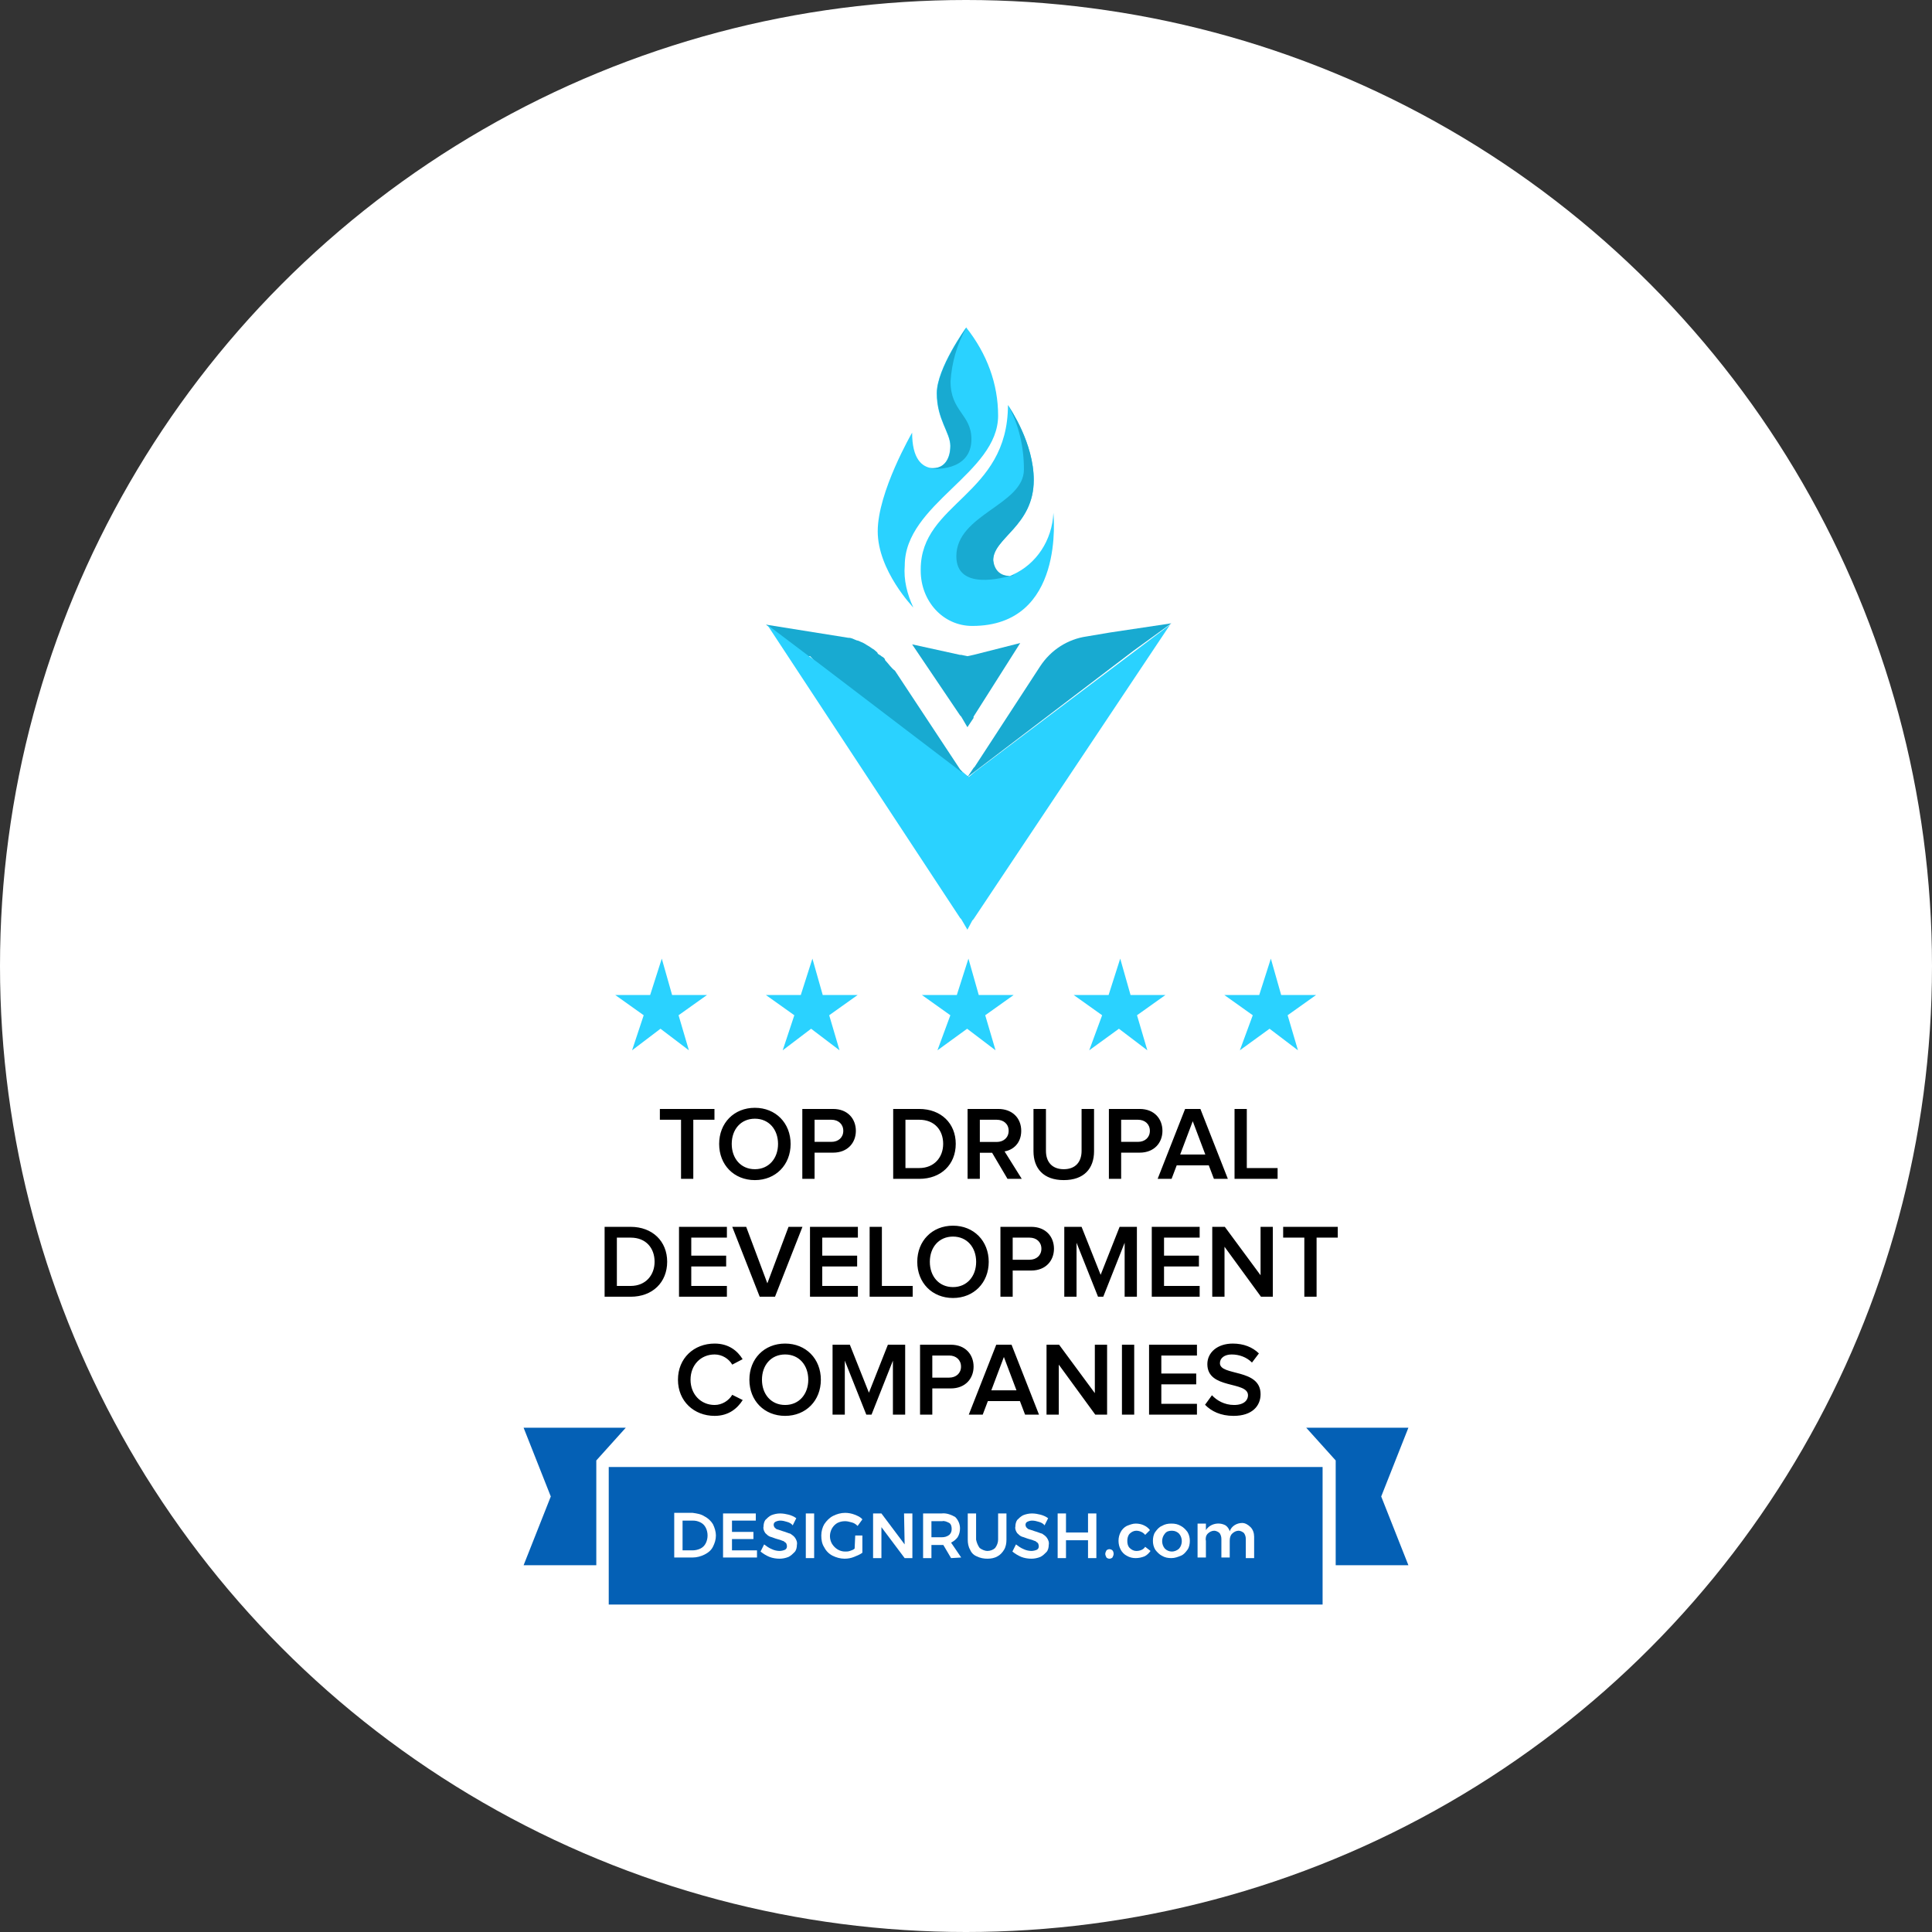 <?xml version="1.0" encoding="UTF-8" standalone="no"?>
<svg
   width="295"
   height="295"
   viewBox="0 0 295 295"
   fill="none"
   version="1.1"
   id="svg64"
   sodipodi:docname="top-drupal-development-companies.svg"
   inkscape:version="1.1.2 (0a00cf5339, 2022-02-04)"
   xmlns:inkscape="http://www.inkscape.org/namespaces/inkscape"
   xmlns:sodipodi="http://sodipodi.sourceforge.net/DTD/sodipodi-0.dtd"
   xmlns="http://www.w3.org/2000/svg"
   xmlns:svg="http://www.w3.org/2000/svg">
  <rect x="0" y="0" width="295" height="295" fill="#333333" stroke="none"/>
  <defs
     id="defs68" />
  <sodipodi:namedview
     id="namedview66"
     pagecolor="#ffffff"
     bordercolor="#666666"
     borderopacity="1.0"
     inkscape:pageshadow="2"
     inkscape:pageopacity="0.0"
     inkscape:pagecheckerboard="0"
     showgrid="false"
     inkscape:zoom="1.2618963"
     inkscape:cx="68.547627"
     inkscape:cy="208.41648"
     inkscape:window-width="1920"
     inkscape:window-height="1011"
     inkscape:window-x="0"
     inkscape:window-y="32"
     inkscape:window-maximized="1"
     inkscape:current-layer="svg64"
     fit-margin-top="0"
     fit-margin-left="0"
     fit-margin-right="0"
     fit-margin-bottom="0" />
  <circle
     style="fill:#ffffff;fill-opacity:1;stroke:none;stroke-width:8.821;stroke-miterlimit:4;stroke-dasharray:none;stroke-opacity:1"
     id="path873"
     cx="147.5"
     cy="147.5"
     r="147.5" />
  <g
     id="g1048"
     transform="translate(79.949,50)">
    <path
       d="m 124,189 h 11.102 L 130.95,178.5 135.102,168 H 119.5 l 4.5,5 z"
       fill="#0460b5"
       id="path2" />
    <path
       d="M 11.101,189 H -4.86374e-5 L 4.152,178.5 -4.86374e-5,168 H 15.602 l -4.5,5 z"
       fill="#0460b5"
       id="path4" />
    <path
       d="M 122,174 H 13 v 21 h 109 z"
       fill="#0460b5"
       id="path6" />
    <path
       d="m 27.636,181.545 c 0.545,0.273 1,0.728 1.273,1.182 0.273,0.546 0.455,1.182 0.455,1.728 0,0.636 -0.182,1.181 -0.455,1.727 -0.273,0.545 -0.727,0.909 -1.273,1.182 -0.545,0.272 -1.182,0.454 -1.818,0.454 H 23 V 181 h 2.818 c 0.636,0.091 1.273,0.182 1.818,0.545 z M 27,186.455 c 0.364,-0.182 0.636,-0.455 0.818,-0.819 0.364,-0.727 0.364,-1.636 0,-2.363 -0.182,-0.364 -0.455,-0.637 -0.818,-0.818 -0.364,-0.182 -0.727,-0.273 -1.182,-0.273 h -1.546 v 4.545 h 1.546 c 0.364,0 0.818,-0.091 1.182,-0.272 z"
       fill="#ffffff"
       id="path8" />
    <path
       d="m 30.455,181.091 h 5 v 1.091 h -3.636 v 1.727 h 3.273 V 185 h -3.273 v 1.727 h 3.818 v 1.091 h -5.182 z"
       fill="#ffffff"
       id="path10" />
    <path
       d="m 40.182,182.364 c -0.273,-0.091 -0.636,-0.182 -1,-0.182 -0.273,0 -0.545,0.091 -0.727,0.182 -0.182,0.09 -0.273,0.272 -0.273,0.454 0,0.182 0.091,0.364 0.182,0.455 0.091,0.091 0.273,0.272 0.455,0.272 0.273,0.091 0.545,0.182 0.818,0.273 0.364,0.091 0.727,0.273 1.091,0.364 0.273,0.182 0.545,0.363 0.727,0.636 0.182,0.273 0.364,0.636 0.273,1.091 0,0.364 -0.091,0.818 -0.364,1.091 -0.273,0.273 -0.545,0.545 -0.909,0.727 -0.455,0.182 -0.909,0.273 -1.364,0.273 -0.545,0 -1.091,-0.091 -1.546,-0.273 -0.455,-0.182 -0.909,-0.454 -1.364,-0.818 l 0.545,-1.091 c 0.364,0.273 0.727,0.546 1.182,0.727 0.364,0.182 0.818,0.273 1.182,0.273 0.273,0 0.636,-0.091 0.818,-0.182 0.364,-0.182 0.364,-0.636 0.182,-1 l -0.091,-0.091 c -0.182,-0.091 -0.273,-0.272 -0.455,-0.272 -0.182,-0.091 -0.455,-0.182 -0.818,-0.273 -0.364,-0.091 -0.727,-0.273 -1.091,-0.364 -0.273,-0.091 -0.545,-0.363 -0.727,-0.545 -0.182,-0.273 -0.364,-0.637 -0.273,-1 0,-0.364 0.091,-0.727 0.273,-1 0.273,-0.273 0.545,-0.546 0.909,-0.727 0.455,-0.182 0.909,-0.273 1.364,-0.273 0.455,0 0.909,0.091 1.273,0.182 0.364,0.091 0.818,0.272 1.182,0.545 l -0.545,1.091 c -0.182,-0.273 -0.545,-0.455 -0.909,-0.545 z"
       fill="#ffffff"
       id="path12" />
    <path
       d="m 43.091,181.091 h 1.273 v 6.818 h -1.273 z"
       fill="#ffffff"
       id="path14" />
    <path
       d="m 50.637,184.455 h 1.091 v 2.636 c -0.364,0.273 -0.818,0.454 -1.273,0.636 -0.455,0.182 -0.909,0.273 -1.454,0.273 -0.636,0 -1.273,-0.182 -1.818,-0.455 -0.545,-0.272 -1,-0.727 -1.273,-1.272 -0.364,-0.546 -0.455,-1.182 -0.455,-1.818 0,-0.637 0.182,-1.273 0.455,-1.728 0.364,-0.545 0.818,-1 1.364,-1.272 0.545,-0.273 1.182,-0.455 1.818,-0.455 0.455,0 1,0.091 1.454,0.273 0.455,0.182 0.909,0.363 1.182,0.727 l -0.727,1 c -0.273,-0.273 -0.545,-0.455 -0.909,-0.545 -0.364,-0.091 -0.636,-0.182 -1,-0.182 -0.455,0 -0.818,0.091 -1.182,0.272 -1.091,0.637 -1.455,2.091 -0.818,3.182 0.455,0.728 1.182,1.182 2,1.182 0.273,0 0.455,0 0.727,-0.091 0.273,-0.091 0.545,-0.182 0.727,-0.363 z"
       fill="#ffffff"
       id="path16" />
    <path
       d="m 58.091,181.091 h 1.273 v 6.818 h -1.182 l -3.546,-4.727 v 4.727 H 53.364 v -6.818 h 1.273 l 3.546,4.727 z"
       fill="#ffffff"
       id="path18" />
    <path
       d="m 65.273,187.909 -1.182,-2 H 62.273 v 2 h -1.273 v -6.818 h 2.818 c 0.727,-0.091 1.455,0.182 2.091,0.545 0.455,0.455 0.727,1.091 0.727,1.728 0,0.454 -0.091,0.909 -0.364,1.363 -0.273,0.364 -0.636,0.637 -1,0.818 l 1.545,2.273 z m -3,-3.182 h 1.545 c 0.455,0 0.818,-0.091 1.182,-0.363 0.273,-0.273 0.364,-0.546 0.364,-0.909 0,-0.364 -0.091,-0.728 -0.364,-0.91 -0.364,-0.181 -0.727,-0.363 -1.091,-0.272 H 62.273 Z"
       fill="#ffffff"
       id="path20" />
    <path
       d="m 69.636,186.364 c 0.364,0.272 0.818,0.454 1.182,0.454 0.455,0 0.909,-0.182 1.182,-0.454 0.273,-0.364 0.455,-0.819 0.455,-1.273 v -4 h 1.273 v 4 c 0,0.545 -0.091,1.091 -0.364,1.545 -0.273,0.455 -0.636,0.818 -1,1 -0.455,0.273 -1,0.364 -1.545,0.364 -0.545,0 -1.091,-0.091 -1.636,-0.364 -0.455,-0.182 -0.818,-0.545 -1,-1 -0.273,-0.454 -0.364,-1 -0.364,-1.545 v -4 h 1.273 v 4 c 0.091,0.454 0.273,0.909 0.545,1.273 z"
       fill="#ffffff"
       id="path22" />
    <path
       d="m 78.637,182.364 c -0.273,-0.091 -0.636,-0.182 -1,-0.182 -0.273,0 -0.545,0.091 -0.727,0.182 -0.182,0.09 -0.273,0.272 -0.273,0.454 0,0.182 0.091,0.364 0.182,0.455 0.091,0.091 0.273,0.272 0.455,0.272 0.273,0.091 0.545,0.182 0.818,0.273 0.364,0.091 0.727,0.273 1.091,0.364 0.273,0.182 0.545,0.363 0.727,0.636 0.182,0.273 0.364,0.636 0.273,1.091 0,0.364 -0.091,0.818 -0.364,1.091 -0.273,0.273 -0.545,0.545 -0.909,0.727 -0.455,0.182 -0.909,0.273 -1.364,0.273 -0.545,0 -1.091,-0.091 -1.546,-0.273 -0.455,-0.182 -0.909,-0.454 -1.364,-0.818 l 0.545,-1.091 c 0.364,0.273 0.727,0.546 1.182,0.727 0.364,0.182 0.818,0.273 1.182,0.273 0.273,0 0.636,-0.091 0.818,-0.182 0.364,-0.182 0.364,-0.636 0.182,-1 l -0.091,-0.091 c -0.182,-0.091 -0.273,-0.272 -0.455,-0.272 -0.182,-0.091 -0.455,-0.182 -0.818,-0.273 -0.364,-0.091 -0.727,-0.273 -1.091,-0.364 -0.273,-0.091 -0.545,-0.363 -0.727,-0.545 -0.182,-0.273 -0.364,-0.637 -0.273,-1 0,-0.364 0.091,-0.727 0.273,-1 0.273,-0.273 0.545,-0.546 0.909,-0.727 0.455,-0.182 0.909,-0.273 1.364,-0.273 0.455,0 0.909,0.091 1.273,0.182 0.364,0.091 0.818,0.272 1.182,0.545 l -0.545,1.091 c -0.182,-0.273 -0.545,-0.455 -0.909,-0.545 z"
       fill="#ffffff"
       id="path24" />
    <path
       d="m 81.546,181.091 h 1.273 V 184 h 3.364 v -2.909 h 1.273 v 6.818 h -1.273 v -2.727 h -3.364 v 2.727 h -1.273 z"
       fill="#ffffff"
       id="path26" />
    <path
       d="m 89.909,186.728 c 0.091,0.091 0.182,0.272 0.182,0.545 0,0.182 -0.091,0.364 -0.182,0.546 -0.091,0.091 -0.273,0.181 -0.455,0.181 -0.182,0 -0.364,-0.09 -0.455,-0.181 -0.091,-0.182 -0.182,-0.364 -0.182,-0.546 0,-0.182 0.091,-0.363 0.182,-0.545 0.091,-0.091 0.273,-0.182 0.455,-0.182 0.182,0 0.364,0.091 0.455,0.182 z"
       fill="#ffffff"
       id="path28" />
    <path
       d="m 93.545,183.728 c -0.364,0 -0.727,0.181 -1,0.454 -0.273,0.273 -0.364,0.727 -0.364,1.091 0,0.455 0.091,0.818 0.364,1.091 0.273,0.273 0.636,0.455 1,0.455 0.545,0 1.091,-0.182 1.364,-0.637 l 0.818,0.637 c -0.273,0.363 -0.545,0.636 -0.909,0.818 -0.455,0.182 -0.909,0.272 -1.364,0.272 -0.455,0 -0.909,-0.09 -1.364,-0.363 -0.364,-0.182 -0.727,-0.546 -0.909,-0.909 -0.455,-0.818 -0.455,-1.909 0,-2.728 0.182,-0.363 0.545,-0.727 0.909,-0.909 0.455,-0.181 0.909,-0.363 1.364,-0.363 0.455,0 0.909,0.091 1.273,0.272 0.364,0.182 0.636,0.364 0.909,0.728 l -0.727,0.727 C 94.636,184 94.091,183.728 93.545,183.728 Z"
       fill="#ffffff"
       id="path30" />
    <path
       d="m 100.364,183 c 0.364,0.182 0.727,0.546 1,0.909 0.273,0.455 0.364,0.91 0.364,1.364 0,0.455 -0.091,1 -0.364,1.364 -0.273,0.363 -0.545,0.727 -1,0.909 -0.455,0.182 -0.909,0.363 -1.454,0.363 -0.545,0 -1,-0.09 -1.455,-0.363 -0.364,-0.182 -0.727,-0.546 -1,-0.909 -0.273,-0.455 -0.364,-0.909 -0.364,-1.364 0,-0.454 0.091,-1 0.364,-1.364 0.273,-0.363 0.545,-0.727 1,-0.909 0.455,-0.272 0.909,-0.363 1.455,-0.363 0.545,0 1,0.091 1.454,0.363 z m -2.454,1.182 c -0.545,0.637 -0.545,1.637 0,2.273 0.273,0.273 0.636,0.454 1.091,0.454 0.364,0 0.818,-0.181 1.091,-0.454 0.546,-0.636 0.546,-1.636 0,-2.273 -0.272,-0.273 -0.636,-0.454 -1.091,-0.454 -0.455,0 -0.818,0.091 -1.091,0.454 z"
       fill="#ffffff"
       id="path32" />
    <path
       d="m 111,183.181 c 0.364,0.364 0.546,0.909 0.546,1.455 v 3.273 h -1.273 v -2.91 c 0,-0.363 -0.091,-0.636 -0.273,-0.909 -0.181,-0.181 -0.545,-0.363 -0.818,-0.363 -0.363,0 -0.727,0.182 -1,0.454 -0.273,0.273 -0.363,0.637 -0.363,1.091 v 2.546 h -1.273 v -2.819 c 0,-0.363 -0.091,-0.636 -0.273,-0.909 -0.182,-0.181 -0.545,-0.363 -0.818,-0.363 -0.364,0 -0.727,0.182 -1,0.454 -0.273,0.273 -0.364,0.728 -0.273,1.091 v 2.546 h -1.273 v -5.182 h 1.273 v 1 c 0.637,-1 2,-1.273 3,-0.727 0.273,0.181 0.546,0.545 0.637,0.909 0.272,-0.819 1.09,-1.273 1.909,-1.273 0.454,0 0.909,0.273 1.272,0.636 z"
       fill="#ffffff"
       id="path34" />
    <path
       d="m 25.911,130 v -9.024 h 3.232 v -1.648 h -8.336 v 1.648 h 3.232 V 130 Z m 9.404,0.192 c 3.184,0 5.456,-2.336 5.456,-5.52 0,-3.184 -2.272,-5.52 -5.456,-5.52 -3.2,0 -5.456,2.336 -5.456,5.52 0,3.184 2.256,5.52 5.456,5.52 z m 0,-1.664 c -2.16,0 -3.536,-1.664 -3.536,-3.856 0,-2.208 1.376,-3.856 3.536,-3.856 2.144,0 3.536,1.648 3.536,3.856 0,2.192 -1.392,3.856 -3.536,3.856 z M 44.43,130 v -4 h 2.832 c 2.224,0 3.472,-1.52 3.472,-3.328 0,-1.824 -1.232,-3.344 -3.472,-3.344 h -4.704 V 130 Z m 2.576,-5.648 h -2.576 v -3.376 h 2.576 c 1.056,0 1.808,0.672 1.808,1.696 0,1.008 -0.752,1.68 -1.808,1.68 z M 60.417,130 c 3.328,0 5.568,-2.192 5.568,-5.344 0,-3.12 -2.24,-5.328 -5.584,-5.328 h -3.968 V 130 Z m -0.016,-1.648 h -2.096 v -7.376 h 2.112 c 2.368,0 3.648,1.632 3.648,3.68 0,2.032 -1.344,3.696 -3.664,3.696 z M 76.064,130 73.44,125.808 c 1.296,-0.208 2.544,-1.248 2.544,-3.136 0,-1.984 -1.392,-3.344 -3.504,-3.344 h -4.688 V 130 h 1.872 v -3.984 h 1.872 l 2.352,3.984 z m -3.824,-5.632 h -2.576 v -3.392 h 2.576 c 1.056,0 1.824,0.656 1.824,1.68 0,1.04 -0.768,1.712 -1.824,1.712 z m 10.239,5.824 c 3.104,0 4.624,-1.776 4.624,-4.416 v -6.448 h -1.904 v 6.4 c 0,1.696 -0.944,2.8 -2.72,2.8 -1.776,0 -2.72,-1.104 -2.72,-2.8 v -6.4 h -1.904 v 6.448 c 0,2.64 1.536,4.416 4.624,4.416 z M 91.242,130 v -4 h 2.832 c 2.224,0 3.472,-1.52 3.472,-3.328 0,-1.824 -1.232,-3.344 -3.472,-3.344 h -4.704 V 130 Z m 2.576,-5.648 h -2.576 v -3.376 h 2.576 c 1.056,0 1.808,0.672 1.808,1.696 0,1.008 -0.752,1.68 -1.808,1.68 z M 107.533,130 103.341,119.328 h -2.336 L 96.813,130 h 2.128 l 0.784,-2.064 h 4.896 l 0.784,2.064 z m -3.44,-3.712 h -3.84 l 1.92,-5.088 z M 115.131,130 v -1.648 h -4.704 v -9.024 h -1.872 V 130 Z m -98.777,18 c 3.328,0 5.568,-2.192 5.568,-5.344 0,-3.12 -2.24,-5.328 -5.584,-5.328 h -3.968 V 148 Z m -0.016,-1.648 h -2.096 v -7.376 h 2.112 c 2.368,0 3.648,1.632 3.648,3.68 0,2.032 -1.344,3.696 -3.664,3.696 z M 31.042,148 v -1.648 h -5.44 v -2.976 h 5.328 v -1.648 h -5.328 v -2.752 h 5.44 v -1.648 H 23.73 V 148 Z m 7.346,0 4.192,-10.672 h -2.128 l -3.232,8.624 -3.232,-8.624 h -2.128 L 36.052,148 Z m 12.654,0 v -1.648 h -5.44 v -2.976 h 5.328 v -1.648 h -5.328 v -2.752 h 5.44 v -1.648 H 43.73 V 148 Z m 8.37,0 v -1.648 h -4.704 v -9.024 h -1.872 V 148 Z m 6.153,0.192 c 3.184,0 5.456,-2.336 5.456,-5.52 0,-3.184 -2.272,-5.52 -5.456,-5.52 -3.2,0 -5.456,2.336 -5.456,5.52 0,3.184 2.256,5.52 5.456,5.52 z m 0,-1.664 c -2.16,0 -3.536,-1.664 -3.536,-3.856 0,-2.208 1.376,-3.856 3.536,-3.856 2.144,0 3.536,1.648 3.536,3.856 0,2.192 -1.392,3.856 -3.536,3.856 z M 74.68,148 v -4 h 2.832 c 2.224,0 3.472,-1.52 3.472,-3.328 0,-1.824 -1.232,-3.344 -3.472,-3.344 h -4.704 V 148 Z m 2.576,-5.648 h -2.576 v -3.376 h 2.576 c 1.056,0 1.808,0.672 1.808,1.696 0,1.008 -0.752,1.68 -1.808,1.68 z m 16.39,5.648 v -10.672 h -2.64 l -2.896,7.328 -2.912,-7.328 h -2.64 V 148 h 1.872 v -8.24 l 3.28,8.24 h 0.8 l 3.264,-8.24 V 148 Z m 9.583,0 v -1.648 h -5.44 v -2.976 h 5.328 v -1.648 h -5.328 v -2.752 h 5.44 v -1.648 H 95.917 V 148 Z m 11.171,0 v -10.672 h -1.872 v 7.392 l -5.456,-7.392 h -1.92 V 148 h 1.872 v -7.632 l 5.568,7.632 z m 6.683,0 v -9.024 h 3.232 v -1.648 h -8.336 v 1.648 h 3.232 V 148 Z m -91.913,18.192 c 2.144,0 3.472,-1.136 4.288,-2.416 l -1.6,-0.8 c -0.512,0.88 -1.552,1.552 -2.688,1.552 -2.112,0 -3.68,-1.632 -3.68,-3.856 0,-2.256 1.568,-3.856 3.68,-3.856 1.136,0 2.176,0.656 2.688,1.552 l 1.584,-0.832 c -0.784,-1.28 -2.128,-2.384 -4.272,-2.384 -3.152,0 -5.6,2.224 -5.6,5.52 0,3.28 2.448,5.52 5.6,5.52 z m 10.762,0 c 3.184,0 5.456,-2.336 5.456,-5.52 0,-3.184 -2.272,-5.52 -5.456,-5.52 -3.2,0 -5.456,2.336 -5.456,5.52 0,3.184 2.256,5.52 5.456,5.52 z m 0,-1.664 c -2.16,0 -3.536,-1.664 -3.536,-3.856 0,-2.208 1.376,-3.856 3.536,-3.856 2.144,0 3.536,1.648 3.536,3.856 0,2.192 -1.392,3.856 -3.536,3.856 z M 58.263,166 v -10.672 h -2.64 l -2.896,7.328 -2.912,-7.328 h -2.64 V 166 h 1.872 v -8.24 l 3.28,8.24 h 0.8 l 3.264,-8.24 V 166 Z m 4.143,0 v -4 h 2.832 c 2.224,0 3.472,-1.52 3.472,-3.328 0,-1.824 -1.232,-3.344 -3.472,-3.344 h -4.704 V 166 Z m 2.576,-5.648 h -2.576 v -3.376 h 2.576 c 1.056,0 1.808,0.672 1.808,1.696 0,1.008 -0.752,1.68 -1.808,1.68 z M 78.697,166 74.505,155.328 h -2.336 L 67.977,166 h 2.128 l 0.784,-2.064 h 4.896 l 0.784,2.064 z m -3.44,-3.712 h -3.84 l 1.92,-5.088 z M 89.095,166 v -10.672 h -1.872 v 7.392 l -5.456,-7.392 h -1.92 V 166 h 1.872 v -7.632 l 5.568,7.632 z m 4.14,0 v -10.672 h -1.872 V 166 Z m 9.58,0 v -1.648 h -5.44 v -2.976 h 5.328 v -1.648 h -5.328 v -2.752 h 5.44 v -1.648 H 95.503 V 166 Z m 5.587,0.192 c 2.864,0 4.128,-1.536 4.128,-3.312 0,-3.968 -6.208,-2.736 -6.208,-4.736 0,-0.784 0.704,-1.328 1.792,-1.328 1.12,0 2.256,0.384 3.104,1.232 l 1.056,-1.392 c -0.976,-0.96 -2.336,-1.504 -3.984,-1.504 -2.352,0 -3.888,1.36 -3.888,3.136 0,3.92 6.208,2.528 6.208,4.768 0,0.72 -0.592,1.472 -2.128,1.472 -1.488,0 -2.656,-0.704 -3.376,-1.488 l -1.056,1.456 c 0.96,0.992 2.384,1.696 4.352,1.696 z"
       fill="#000000"
       id="path36" />
    <path
       d="m 67.765,68.666 c -0.188,0 -0.188,-0.201 0,0 L 66.827,68.064 66.639,67.863 44.504,50.998 c 0,0 -0.188,0 -0.188,-0.201 L 43.941,50.395 43.753,50.195 H 43.378 L 37,45.376 49.569,47.384 c 0.563,0 0.75,0.201 1.313,0.402 0.188,0 0.563,0.201 0.563,0.201 0.563,0.201 0.75,0.402 1.126,0.602 0.375,0.201 0.563,0.402 0.938,0.602 0.188,0.201 0.563,0.402 0.563,0.602 0.188,0.201 0.375,0.201 0.563,0.402 0.375,0.201 0.563,0.402 0.563,0.602 0.563,0.602 0.938,1.205 1.501,1.606 l 9.942,15.058 0.188,0.201 z"
       fill="#18aad1"
       id="path38" />
    <path
       d="m 67.765,91.956 -0.938,-1.606 -0.188,-0.201 -29.452,-44.773 6.378,4.819 1.126,0.803 22.136,16.865 h 0.188 l 0.75,0.602 c 0,0 0.188,0 0.188,0.201 L 68.89,67.863 98.718,45.376 68.703,90.35 68.515,90.551 Z"
       fill="#2ad2ff"
       id="path40" />
    <path
       d="m 67.765,61.036 -0.938,-1.606 -0.188,-0.201 -7.316,-10.842 7.316,1.606 h 0.188 l 0.938,0.201 0.938,-0.201 7.128,-1.807 -7.128,11.244 v 0.201 z"
       fill="#18aad1"
       id="path42" />
    <path
       d="m 98.905,45.175 -9.38,1.405 -3.564,0.602 c -2.814,0.402 -5.44,2.008 -7.128,4.618 l -9.942,15.259 -0.188,0.201 -0.938,1.405 1.125,-1.205 0.188,-0.201 -1.313,1.405 25.325,-19.275 z"
       fill="#18aad1"
       id="path44" />
    <path
       d="m 72.455,13.452 c 0,8.834 -14.257,13.452 -14.257,22.889 -0.188,2.209 0.375,4.417 1.313,6.425 0,0 -5.44,-5.622 -5.44,-11.645 0,-6.023 5.253,-15.058 5.253,-15.058 0,4.016 1.501,5.22 3.002,5.421 h 0.188 c 1.688,0 2.626,-1.405 2.626,-3.413 0,-2.008 -2.063,-4.016 -2.063,-8.031 C 63.075,6.224 67.577,0 67.577,0 c 3.189,4.016 4.877,8.633 4.877,13.452 z"
       fill="#2ad2ff"
       id="path46" />
    <path
       d="m 68.515,45.576 c -4.502,0 -7.879,-3.815 -7.879,-8.433 v -0.201 c 0,-10.24 13.319,-11.244 13.319,-25.097 0.375,0.602 3.939,5.822 3.939,11.444 0,7.027 -6.191,8.834 -6.191,12.247 0,1.405 0.563,2.409 2.439,2.409 0.188,0 0.375,0 0.563,-0.201 3.564,-1.606 6.003,-5.22 6.191,-9.437 0,0.201 1.876,17.267 -12.381,17.267 z"
       fill="#2ad2ff"
       id="path48" />
    <path
       d="m 74.331,37.947 c 0.188,0 0.375,0 0.563,-0.201 -1.876,0.602 -8.817,2.409 -8.817,-2.811 0,-6.425 10.318,-7.83 10.318,-13.251 0,-3.413 -0.75,-6.826 -2.439,-9.838 0.375,0.602 3.939,5.822 3.939,11.444 0,7.027 -6.191,8.834 -6.191,12.247 0.188,1.405 0.938,2.409 2.626,2.409 z"
       fill="#18aad1"
       id="path50" />
    <path
       d="m 68.378,17.066 c 0,5.019 -6.003,4.618 -6.378,4.417 h 0.563 c 1.688,0 2.626,-1.405 2.626,-3.413 0,-2.008 -2.063,-4.016 -2.063,-8.031 C 63.126,6.224 67.628,0 67.628,0 66.127,2.61 65.377,5.421 65.189,8.232 c 0,4.618 3.189,5.019 3.189,8.834 z"
       fill="#18aad1"
       id="path52" />
    <path
       d="m 65.162,105.02 -4.338,-3.088 h 5.324 l 1.775,-5.559 1.577,5.559 h 5.324 l -4.338,3.088 1.577,5.353 -4.338,-3.294 -4.535,3.294 z"
       fill="#2ad2ff"
       id="path54" />
    <path
       d="M 88.338,105.02 84,101.932 h 5.324 l 1.775,-5.559 1.577,5.559 H 98 l -4.338,3.088 1.577,5.353 -4.338,-3.294 -4.535,3.294 z"
       fill="#2ad2ff"
       id="path56" />
    <path
       d="M 111.338,105.02 107,101.932 h 5.324 l 1.775,-5.559 1.577,5.559 H 121 l -4.338,3.088 1.577,5.353 -4.338,-3.294 -4.535,3.294 z"
       fill="#2ad2ff"
       id="path58" />
    <path
       d="M 41.338,105.02 37,101.932 h 5.324 l 1.775,-5.559 1.577,5.559 H 51 l -4.338,3.088 1.577,5.353 -4.338,-3.294 -4.338,3.294 z"
       fill="#2ad2ff"
       id="path60" />
    <path
       d="M 18.338,105.02 14,101.932 h 5.324 l 1.775,-5.559 1.577,5.559 H 28 l -4.338,3.088 1.577,5.353 -4.338,-3.294 -4.338,3.294 z"
       fill="#2ad2ff"
       id="path62" />
  </g>
</svg>
